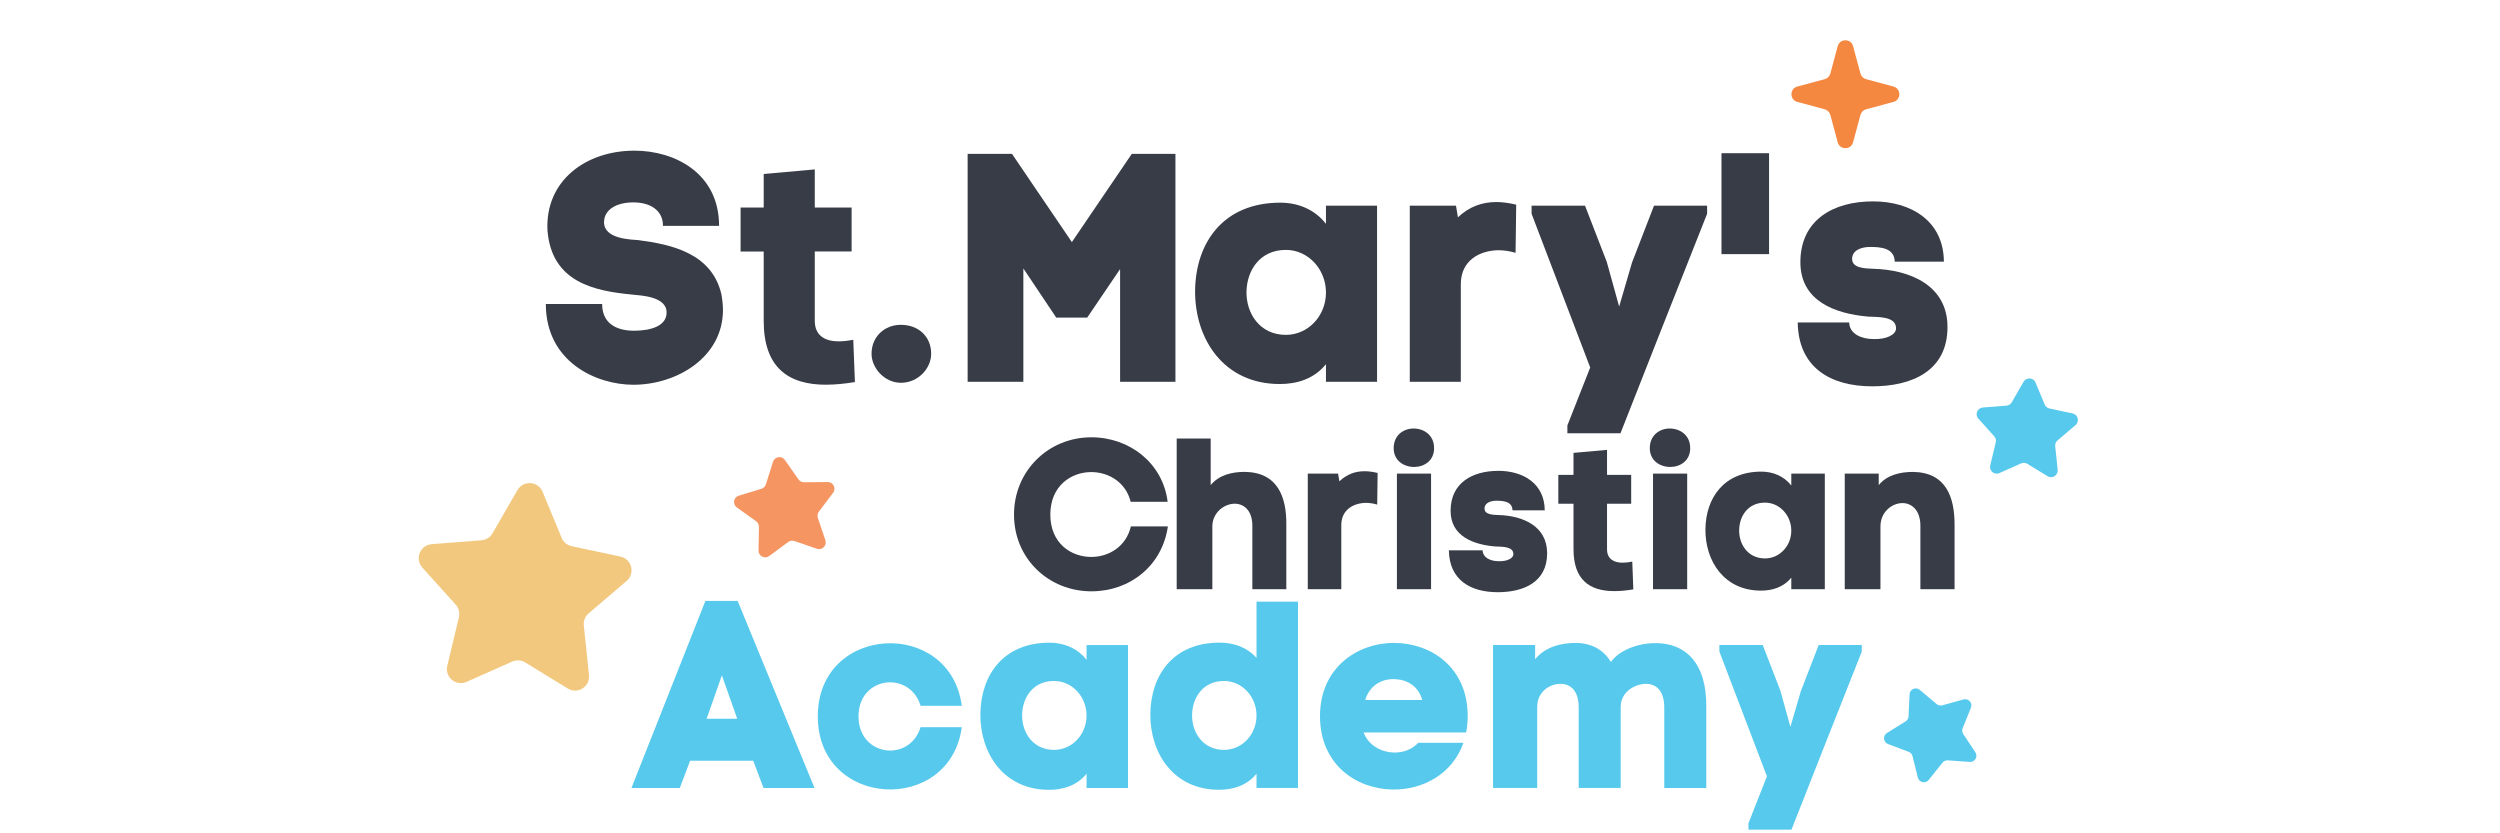 <svg width="192" height="64" viewBox="0 0 192 64" fill="none" xmlns="http://www.w3.org/2000/svg">
<g clip-path="url(#clip0_18_421)">
<path d="M140.138 8.393L138.036 7.827C137.433 7.664 137.433 6.807 138.036 6.646L140.138 6.081C140.348 6.025 140.512 5.858 140.571 5.648L141.136 3.545C141.3 2.943 142.157 2.943 142.317 3.545L142.883 5.648C142.939 5.858 143.106 6.022 143.316 6.081L145.418 6.646C146.021 6.81 146.021 7.667 145.418 7.827L143.316 8.393C143.106 8.449 142.942 8.616 142.883 8.826L142.317 10.928C142.154 11.531 141.297 11.531 141.136 10.928L140.571 8.826C140.515 8.616 140.348 8.452 140.138 8.393Z" fill="#F48840"/>
<path d="M33.157 41.791L36.978 41.492C37.331 41.464 37.649 41.263 37.825 40.957L39.742 37.639C40.188 36.866 41.328 36.944 41.669 37.766L43.134 41.306C43.27 41.634 43.558 41.872 43.904 41.946L47.651 42.747C48.523 42.932 48.804 44.039 48.124 44.617L45.209 47.106C44.94 47.335 44.8 47.684 44.837 48.037L45.236 51.849C45.329 52.736 44.364 53.345 43.604 52.878L40.336 50.875C40.033 50.69 39.659 50.665 39.337 50.81L35.834 52.368C35.018 52.73 34.143 52 34.35 51.135L35.244 47.409C35.327 47.066 35.235 46.701 34.997 46.438L32.434 43.588C31.837 42.926 32.26 41.866 33.151 41.795L33.157 41.791Z" fill="#F2C87F"/>
<path d="M152.281 31.295L154.099 31.153C154.266 31.14 154.417 31.044 154.501 30.899L155.413 29.319C155.626 28.951 156.167 28.988 156.331 29.381L157.03 31.066C157.095 31.221 157.231 31.335 157.395 31.372L159.179 31.753C159.593 31.842 159.726 32.368 159.404 32.643L158.016 33.827C157.889 33.935 157.821 34.102 157.84 34.269L158.028 36.084C158.072 36.508 157.614 36.795 157.252 36.572L155.697 35.62C155.552 35.531 155.376 35.521 155.221 35.589L153.555 36.331C153.165 36.504 152.751 36.155 152.85 35.744L153.276 33.969C153.317 33.805 153.273 33.632 153.159 33.509L151.938 32.151C151.653 31.836 151.854 31.332 152.278 31.298L152.281 31.295Z" fill="#56C9EC"/>
<path d="M56.735 38.07L58.479 37.538C58.64 37.489 58.766 37.362 58.819 37.204L59.369 35.464C59.496 35.059 60.034 34.978 60.278 35.324L61.323 36.818C61.419 36.957 61.58 37.037 61.747 37.037L63.571 37.022C63.995 37.019 64.239 37.504 63.985 37.841L62.888 39.297C62.786 39.433 62.758 39.606 62.81 39.767L63.389 41.498C63.522 41.9 63.138 42.284 62.736 42.145L61.011 41.551C60.85 41.495 60.674 41.523 60.541 41.622L59.072 42.704C58.729 42.958 58.247 42.707 58.256 42.284L58.287 40.46C58.287 40.29 58.21 40.132 58.074 40.033L56.59 38.973C56.243 38.725 56.333 38.19 56.738 38.067L56.735 38.07Z" fill="#F49562"/>
<path d="M144.916 56.296L146.354 55.399C146.487 55.316 146.57 55.174 146.576 55.016L146.654 53.325C146.672 52.932 147.133 52.728 147.436 52.981L148.734 54.073C148.855 54.175 149.016 54.209 149.167 54.169L150.8 53.717C151.18 53.612 151.514 53.989 151.368 54.354L150.732 55.925C150.673 56.07 150.688 56.234 150.775 56.367L151.709 57.78C151.925 58.108 151.671 58.544 151.279 58.516L149.588 58.395C149.43 58.383 149.278 58.451 149.183 58.575L148.125 59.898C147.878 60.207 147.386 60.099 147.291 59.715L146.882 58.071C146.845 57.919 146.734 57.795 146.589 57.74L145.003 57.143C144.635 57.004 144.582 56.503 144.919 56.293L144.916 56.296Z" fill="#56C9EC"/>
<path d="M50.917 17.343C50.917 16.168 49.967 15.544 48.641 15.544C47.315 15.544 46.39 16.119 46.39 17.068C46.39 18.369 48.468 18.394 49.043 18.444C51.52 18.771 54.645 19.421 55.397 22.571C55.474 22.97 55.523 23.424 55.523 23.799C55.523 27.45 51.971 29.549 48.644 29.549C45.794 29.549 41.92 27.799 41.92 23.347H46.245C46.245 25.072 47.695 25.4 48.672 25.4C50.069 25.4 51.195 25.001 51.195 24C51.195 22.75 49.198 22.698 48.548 22.624C45.719 22.349 42.368 21.724 42.046 17.699V17.723C41.846 13.871 44.996 11.571 48.725 11.571C51.85 11.571 55.226 13.321 55.226 17.346H50.923L50.917 17.343Z" fill="#373C46"/>
<path d="M63.503 29.546C60.479 29.571 58.652 28.167 58.652 24.642V19.316H56.877V15.939H58.652V13.361L62.575 13.011V15.936H65.404V19.312H62.575V24.639C62.575 25.839 63.453 26.216 64.403 26.216C64.78 26.216 65.179 26.164 65.531 26.093L65.658 29.342C64.882 29.469 64.155 29.543 63.506 29.543L63.503 29.546Z" fill="#373C46"/>
<path d="M71.514 27.172C71.514 28.272 70.537 29.398 69.186 29.398C67.936 29.398 66.935 28.269 66.935 27.172C66.935 25.845 67.936 24.946 69.186 24.946C70.537 24.946 71.514 25.845 71.514 27.172Z" fill="#373C46"/>
<path d="M78.591 29.32H74.315V11.815H77.719L82.319 18.592L86.923 11.815H90.274V29.32H86.023V20.666L83.497 24.392H81.12L78.594 20.617V29.32H78.591Z" fill="#373C46"/>
<path d="M101.834 17.191V15.794H105.758V29.32H101.834V27.969C100.91 29.116 99.583 29.493 98.282 29.493C93.981 29.493 91.755 26.043 91.783 22.317C91.832 18.617 93.957 15.565 98.334 15.565C99.661 15.565 100.959 16.066 101.834 17.191ZM101.834 22.469C101.834 20.666 100.458 19.192 98.758 19.192C96.757 19.192 95.756 20.768 95.731 22.416C95.706 24.043 96.733 25.718 98.758 25.718C100.458 25.718 101.834 24.268 101.834 22.469Z" fill="#373C46"/>
<path d="M112.194 29.32H108.271V15.794H111.82L111.968 16.691C112.846 15.865 113.82 15.516 114.921 15.516C115.394 15.516 115.92 15.593 116.445 15.717L116.396 19.418C115.997 19.294 115.518 19.217 115.069 19.217C113.644 19.241 112.191 19.993 112.191 21.82V29.32H112.194Z" fill="#373C46"/>
<path d="M125.356 20.119L127.028 15.794H131.106V16.419C128.88 22.045 126.657 27.648 124.453 33.274H120.375V32.672L122.128 28.223L117.626 16.419V15.794H121.729L123.402 20.119L124.351 23.545L125.352 20.119H125.356Z" fill="#373C46"/>
<path d="M135.864 11.766V19.517H132.21V11.766H135.864Z" fill="#373C46"/>
<path d="M143.844 15.466C146.744 15.466 149.267 16.941 149.291 20.095H145.516C145.492 19.043 144.441 18.966 143.618 18.966C143.043 18.966 142.242 19.167 142.242 19.891C142.242 20.614 143.29 20.617 143.869 20.642C146.694 20.719 149.567 21.916 149.567 25.116C149.567 28.52 146.793 29.67 143.791 29.67C140.567 29.67 138.115 28.22 138.065 24.766H142.017C142.041 25.666 142.991 26.04 143.893 26.04C144.92 26.068 145.618 25.691 145.618 25.215C145.618 24.241 144.119 24.364 143.47 24.315C140.919 24.092 138.269 23.118 138.269 20.141C138.269 16.867 140.82 15.466 143.847 15.466H143.844Z" fill="#373C46"/>
<path d="M83.85 42.773C85.179 42.757 86.49 41.966 86.852 40.426H89.693C89.266 43.428 86.805 45.413 83.816 45.413C80.535 45.413 77.876 42.902 77.876 39.523C77.876 36.144 80.535 33.584 83.816 33.584C86.771 33.584 89.313 35.587 89.674 38.537H86.836C86.459 37.028 85.148 36.274 83.85 36.255C82.257 36.24 80.665 37.322 80.665 39.523C80.665 41.724 82.257 42.788 83.85 42.773Z" fill="#373C46"/>
<path d="M92.98 33.68V37.257C93.62 36.469 94.637 36.24 95.589 36.24C98.115 36.271 98.823 38.144 98.789 40.358V45.249H96.18V40.373C96.18 39.208 95.54 38.701 94.85 38.685C94.062 38.67 93.109 39.341 93.109 40.426V45.249H90.37V33.68H92.976H92.98Z" fill="#373C46"/>
<path d="M103.012 45.249H100.437V36.373H102.765L102.864 36.963C103.439 36.422 104.079 36.19 104.802 36.19C105.111 36.19 105.458 36.24 105.801 36.323L105.77 38.754C105.507 38.67 105.195 38.62 104.901 38.62C103.964 38.636 103.012 39.131 103.012 40.327V45.249Z" fill="#373C46"/>
<path d="M108.527 32.91C109.316 32.894 110.138 33.386 110.138 34.419C110.138 35.371 109.399 35.847 108.642 35.862C107.857 35.878 107.034 35.405 107.034 34.419C107.034 33.432 107.773 32.925 108.527 32.91ZM107.282 36.373V45.249H109.906V36.373H107.282Z" fill="#373C46"/>
<path d="M115.063 36.159C116.965 36.159 118.622 37.127 118.637 39.195H116.161C116.145 38.506 115.456 38.456 114.915 38.456C114.538 38.456 114.012 38.589 114.012 39.062C114.012 39.535 114.699 39.538 115.079 39.554C116.934 39.603 118.82 40.389 118.82 42.491C118.82 44.723 116.999 45.481 115.029 45.481C112.912 45.481 111.307 44.529 111.273 42.265H113.867C113.882 42.856 114.507 43.1 115.097 43.1C115.771 43.119 116.229 42.871 116.229 42.559C116.229 41.919 115.246 42.002 114.819 41.968C113.147 41.823 111.406 41.183 111.406 39.229C111.406 37.081 113.079 36.162 115.066 36.162L115.063 36.159Z" fill="#373C46"/>
<path d="M124.026 45.397C122.041 45.413 120.845 44.495 120.845 42.182V38.685H119.679V36.471H120.845V34.78L123.42 34.551V36.471H125.275V38.685H123.42V42.182C123.42 42.97 123.995 43.215 124.62 43.215C124.867 43.215 125.13 43.181 125.359 43.131L125.439 45.264C124.932 45.348 124.456 45.397 124.029 45.397H124.026Z" fill="#373C46"/>
<path d="M128.197 32.91C128.985 32.894 129.808 33.386 129.808 34.419C129.808 35.371 129.069 35.847 128.311 35.862C127.526 35.878 126.704 35.405 126.704 34.419C126.704 33.432 127.443 32.925 128.197 32.91ZM126.951 36.373V45.249H129.576V36.373H126.951Z" fill="#373C46"/>
<path d="M137.571 37.291V36.373H140.146V45.249H137.571V44.362C136.965 45.116 136.093 45.36 135.24 45.36C132.417 45.36 130.958 43.097 130.976 40.652C131.007 38.221 132.405 36.221 135.274 36.221C136.143 36.221 136.996 36.549 137.571 37.288V37.291ZM137.571 40.754C137.571 39.573 136.668 38.602 135.552 38.602C134.238 38.602 133.583 39.635 133.567 40.72C133.552 41.786 134.226 42.887 135.552 42.887C136.668 42.887 137.571 41.935 137.571 40.754Z" fill="#373C46"/>
<path d="M144.286 36.373V37.26C144.911 36.471 145.959 36.243 146.911 36.243C149.437 36.274 150.126 38.147 150.111 40.361V45.252H147.486V40.376C147.486 39.18 146.812 38.636 146.107 38.636C145.334 38.636 144.419 39.294 144.419 40.426V45.249H141.677V36.373H144.286Z" fill="#373C46"/>
<path d="M57.851 58.426H53.001L52.209 60.516H48.496L54.175 46.152H56.652L62.554 60.516H58.64L57.848 58.426H57.851ZM54.383 54.873L54.262 55.198H56.615L56.534 54.954L55.44 51.868L54.386 54.87L54.383 54.873Z" fill="#56C9EC"/>
<path d="M73.866 55.847C72.951 62.581 62.807 62.117 62.807 55.016C62.807 47.914 72.973 47.447 73.866 54.205H70.701C69.891 51.488 65.933 51.911 65.933 55.016C65.933 58.12 69.872 58.568 70.701 55.847H73.866Z" fill="#56C9EC"/>
<path d="M83.448 50.675V49.54H86.632V60.516H83.448V59.421C82.696 60.352 81.62 60.658 80.566 60.658C77.079 60.658 75.27 57.857 75.292 54.836C75.332 51.834 77.057 49.358 80.606 49.358C81.682 49.358 82.734 49.763 83.448 50.675ZM83.448 54.957C83.448 53.494 82.332 52.298 80.953 52.298C79.329 52.298 78.516 53.578 78.498 54.913C78.479 56.231 79.311 57.591 80.953 57.591C82.332 57.591 83.448 56.413 83.448 54.954V54.957Z" fill="#56C9EC"/>
<path d="M96.501 50.533V46.21H99.685V60.513H96.501V59.418C95.75 60.349 94.674 60.655 93.619 60.655C90.132 60.655 88.323 57.854 88.345 54.833C88.385 51.831 90.11 49.355 93.66 49.355C94.736 49.355 95.768 49.698 96.501 50.533ZM96.501 54.957C96.501 53.495 95.385 52.298 94.006 52.298C92.383 52.298 91.57 53.578 91.551 54.914C91.532 56.231 92.364 57.591 94.006 57.591C95.385 57.591 96.501 56.413 96.501 54.954V54.957Z" fill="#56C9EC"/>
<path d="M112.596 56.255H104.725C105.111 57.269 106.103 57.776 107.077 57.798C107.788 57.798 108.456 57.554 108.923 57.047H112.392C111.539 59.48 109.229 60.679 106.917 60.636C104.137 60.577 101.376 58.707 101.376 54.997C101.376 51.287 104.239 49.358 107.099 49.376C109.919 49.395 112.72 51.262 112.72 54.997C112.72 55.442 112.68 55.85 112.599 56.255H112.596ZM109.229 53.76C108.923 52.663 108.033 52.156 106.997 52.156C106.045 52.156 105.17 52.684 104.848 53.76H109.229Z" fill="#56C9EC"/>
<path d="M117.898 49.54V50.634C118.668 49.66 119.967 49.354 121.145 49.376C122.4 49.438 123.213 50.007 123.72 50.838C124.471 49.803 126.073 49.336 127.353 49.398C129.421 49.478 131.085 50.86 131.044 54.329V60.516H127.817V54.347C127.817 53.031 127.186 52.542 126.459 52.52C125.668 52.502 124.493 53.049 124.468 54.264V60.512H121.244V54.344C121.244 53.027 120.613 52.539 119.883 52.517C119.092 52.499 118.056 53.065 118.056 54.304V60.512H114.667V49.537H117.895L117.898 49.54Z" fill="#56C9EC"/>
<path d="M138.319 53.046L139.676 49.537H142.984V50.044C141.179 54.607 139.373 59.152 137.586 63.718H134.281V63.23L135.7 59.619L132.049 50.041V49.534H135.376L136.733 53.043L137.503 55.822L138.316 53.043L138.319 53.046Z" fill="#56C9EC"/>
</g>
<defs>
<clipPath id="clip0_18_421">
<rect width="127.688" height="64" fill="white" transform="translate(32.156)"/>
</clipPath>
</defs>
</svg>
